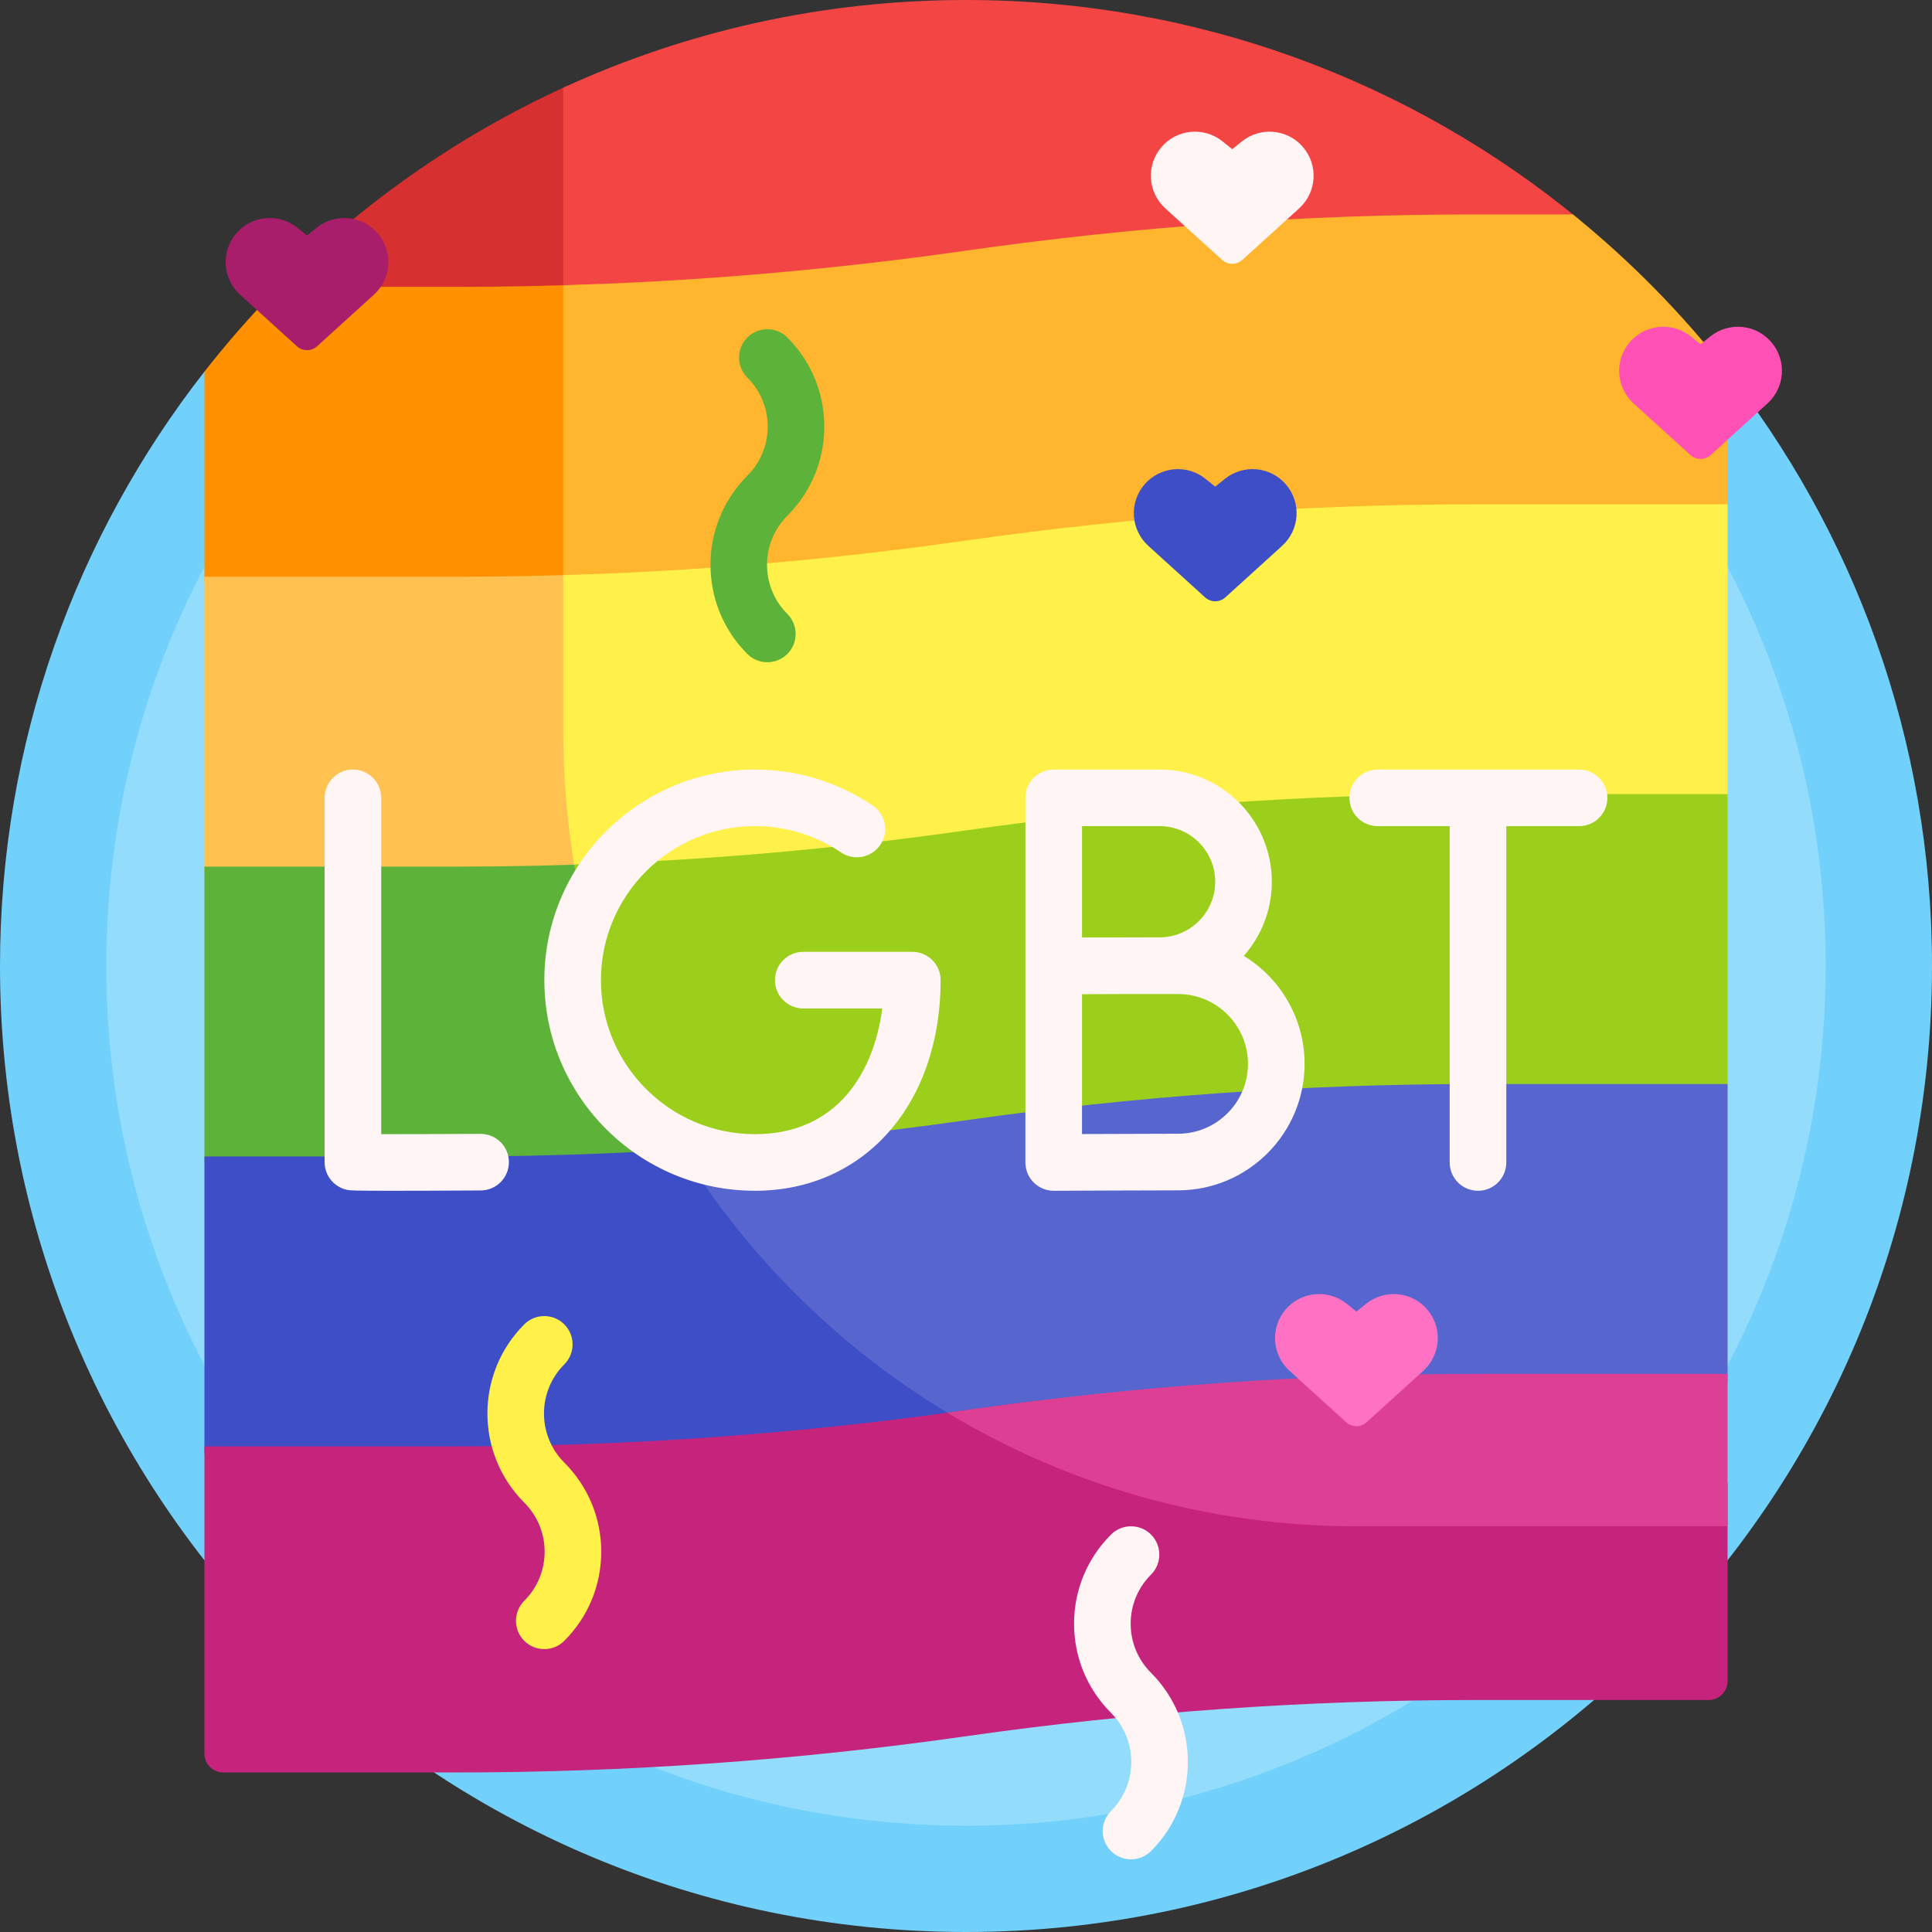 <svg id="Capa_1" enable-background="new 0 0 512 512" height="512" viewBox="0 0 512 512" width="512" xmlns="http://www.w3.org/2000/svg"><rect x="0" y="0" width="512" height="512" fill="#333333" stroke="none"/><g><path d="m456.435 96.73c34.782 43.714 55.565 99.065 55.565 159.27 0 141.385-114.615 256-256 256s-256-114.615-256-256c0-59.398 20.23-114.072 54.175-157.507 1.373-1.756 123.941 75.174 201.825 75.174s199.513-78.095 200.435-76.937z" fill="#72d1fb"/><path d="m483.829 256c0 125.826-102.003 227.829-227.829 227.829s-227.829-102.003-227.829-227.829 102.003-227.829 227.829-227.829 227.829 102.003 227.829 227.829z" fill="#93dcfc"/><path d="m158.46 84.883c-12.558.495-25.128.743-37.703.743h-43.621c-4.675 0-7.084-5.642-3.808-8.978 21.819-22.221 47.661-40.478 76.346-53.592 4.108-1.878 8.786 1.11 8.786 5.627z" fill="#d63030"/><path d="m415.245 66.422h-24.002c-45.254 0-90.45 3.209-135.243 9.602-35.382 5.05-71.016 8.113-106.732 9.177v-61.958c32.489-14.923 68.639-23.243 106.732-23.243 61.585 0 118.091 21.746 162.258 57.979 3.456 2.836 1.457 8.443-3.013 8.443z" fill="#f44545"/><path d="m158.46 161.703c-12.558.495-25.128.743-37.703.743h-57.659c-4.928 0-8.923-3.995-8.923-8.923v-55.03c6.152-7.872 12.754-15.375 19.769-22.469h46.814c12.574 0 25.144-.248 37.703-.743v86.422z" fill="#ff9100"/><path d="m457.825 98.493v35.491c0 5.112-4.144 9.257-9.257 9.257h-57.326c-45.254 0-90.45 3.209-135.243 9.602-35.382 5.05-71.016 8.113-106.732 9.177v-86.421c35.715-1.064 71.35-4.127 106.732-9.177 44.793-6.393 89.989-9.602 135.243-9.602h25.59c15.196 12.284 28.957 26.272 40.993 41.673z" fill="#ffb52d"/><path d="m165.881 238.201c-15.023.709-30.065 1.064-45.113 1.064h-57.565c-4.986 0-9.028-4.042-9.028-9.028v-77.394h66.593c12.571 0 25.137-.248 37.692-.743v30.533c0 19.236 2.583 37.867 7.421 55.568z" fill="#ffc14f"/><path d="m149.269 194.922c-.001-.227-.001-.454-.001-.682v-41.822c35.713-1.064 71.346-4.127 106.732-9.177 44.794-6.394 89.984-9.602 135.232-9.602h66.593v77.394c0 4.986-4.042 9.028-9.028 9.028h-57.565c-45.248 0-90.438 3.209-135.232 9.602-33.83 4.829-67.887 7.84-102.024 9.026-.434-2.015-.838-4.04-1.214-6.076 0 0 0-.001 0-.002-.083-.449-.164-.899-.244-1.35l-.004-.025c-.037-.21-.074-.419-.111-.629-.005-.031-.011-.063-.016-.094-.034-.196-.068-.393-.102-.589-.004-.025-.009-.05-.013-.075-.034-.197-.067-.394-.1-.591-.006-.036-.012-.071-.018-.107-.031-.186-.062-.372-.092-.558-.007-.043-.014-.086-.021-.129-.03-.181-.059-.362-.088-.543-.007-.046-.015-.092-.022-.138-.031-.196-.063-.393-.094-.59-.003-.018-.006-.036-.009-.054-.033-.213-.067-.426-.099-.639-.002-.013-.004-.027-.006-.04-.032-.21-.064-.421-.096-.632-.003-.019-.006-.038-.009-.058-.033-.22-.066-.44-.098-.66-.001-.004-.001-.008-.002-.011-.235-1.6-.453-3.206-.652-4.817-.001-.011-.003-.022-.004-.033-.026-.213-.052-.426-.078-.64-.004-.037-.009-.073-.013-.11-.024-.198-.047-.396-.07-.594-.002-.018-.004-.035-.006-.053-.024-.207-.048-.415-.072-.622-.004-.035-.008-.071-.012-.107-.022-.193-.043-.385-.065-.578-.005-.041-.009-.082-.014-.124-.02-.185-.04-.369-.06-.554-.005-.049-.011-.099-.016-.148-.019-.18-.038-.36-.057-.54-.005-.053-.011-.106-.016-.16-.017-.165-.034-.33-.05-.495-.007-.073-.015-.146-.022-.219-.016-.165-.033-.33-.049-.495-.005-.056-.011-.111-.016-.167-.016-.171-.033-.342-.049-.513-.006-.064-.012-.128-.018-.192-.014-.152-.028-.305-.042-.457-.008-.087-.016-.173-.023-.26-.012-.138-.024-.276-.037-.414-.008-.089-.016-.177-.023-.266-.012-.143-.024-.287-.037-.43-.007-.085-.014-.17-.021-.255-.013-.154-.025-.308-.038-.462-.006-.072-.012-.143-.017-.215-.013-.165-.026-.33-.039-.495-.005-.065-.01-.129-.015-.194-.014-.187-.028-.374-.042-.561-.003-.04-.006-.08-.009-.12-.016-.214-.031-.428-.046-.642-.001-.016-.002-.033-.003-.049-.016-.224-.031-.449-.046-.673-.001-.009-.001-.018-.002-.026-.031-.465-.06-.93-.088-1.396-.002-.034-.004-.068-.006-.102-.011-.193-.023-.386-.034-.579-.004-.072-.008-.144-.012-.216-.009-.157-.018-.315-.026-.472-.004-.081-.009-.163-.013-.244-.008-.152-.016-.304-.023-.456-.004-.075-.007-.15-.011-.225-.008-.154-.015-.307-.022-.461-.004-.086-.008-.173-.012-.259-.007-.146-.013-.292-.02-.439-.004-.083-.007-.166-.011-.249-.006-.145-.012-.289-.018-.434-.004-.096-.008-.192-.011-.288-.005-.132-.01-.265-.015-.398-.004-.104-.008-.208-.011-.312-.004-.122-.009-.245-.013-.367-.004-.109-.007-.218-.011-.327-.004-.129-.008-.258-.012-.386-.003-.097-.006-.195-.009-.293-.004-.136-.008-.272-.012-.408-.003-.098-.005-.195-.008-.293-.003-.126-.006-.253-.01-.379-.003-.111-.005-.223-.008-.334-.003-.12-.005-.24-.008-.359-.002-.107-.005-.213-.007-.32-.003-.139-.005-.277-.008-.416-.002-.092-.003-.185-.005-.277-.002-.133-.004-.265-.006-.398-.001-.104-.003-.208-.004-.311-.002-.119-.003-.238-.004-.357-.001-.115-.003-.229-.004-.344-.001-.117-.002-.235-.003-.352-.001-.114-.002-.228-.003-.342-.001-.103-.001-.207-.002-.31.001-.13.001-.262 0-.394z" fill="#fff04a"/><path d="m203.364 312.514c-27.46 2.379-55.017 3.571-82.596 3.571h-57.709c-4.907 0-8.885-3.978-8.885-8.885v-77.537h66.604c14.258 0 28.509-.319 42.745-.956 6.954 31.098 20.796 59.595 39.841 83.807z" fill="#5db33a"/><path d="m391.243 210.458h66.582v77.537c0 4.907-3.978 8.885-8.885 8.885h-57.709c-45.248 0-90.438 3.209-135.232 9.602-23.056 3.291-46.216 5.738-69.436 7.338-2.272-3.279-3.211-7.821-6.539-10.037-22.259-14.825-27.025-38.996-25.23-61.446.356-4.449-1.899-8.744-2.642-13.189 34.744-1.14 69.407-4.172 103.836-9.086 44.802-6.395 90-9.604 135.255-9.604z" fill="#9bcf1b"/><path d="m292.839 378.771c-12.308 1.272-24.594 2.782-36.85 4.532-44.786 6.393-89.97 9.601-135.21 9.601h-58.034c-4.734 0-8.571-3.837-8.571-8.571v-77.851h66.593c25.326 0 50.634-1.006 75.865-3.012 23.74 33.742 57.153 60.186 96.207 75.301z" fill="#3d4ec6"/><path d="m391.232 287.277h66.593v77.851c0 4.734-3.837 8.571-8.571 8.571h-58.012c-42.239 0-84.429 2.796-126.293 8.369-34.785-17.547-64.031-44.472-84.414-77.454 25.239-1.579 50.414-4.158 75.464-7.734 44.795-6.394 89.985-9.603 135.233-9.603z" fill="#5766ce"/><path d="m457.825 392.874v52.644c0 2.761-2.239 5-5 5h-61.582c-45.254 0-90.45 3.209-135.243 9.602-44.793 6.393-89.989 9.602-135.243 9.602h-61.582c-2.761 0-5-2.239-5-5v-81.422h66.582c45.254 0 90.45-3.209 135.243-9.602 6.482-.925 12.972-1.783 19.469-2.575 28.096 13.923 59.749 21.75 93.231 21.75h89.125z" fill="#c6237c"/><path d="m391.243 364.097h66.582v40.385h-98.316c-39.675 0-76.783-10.99-108.446-30.091 1.646-.226 3.292-.456 4.937-.691 44.793-6.394 89.989-9.603 135.243-9.603z" fill="#dd3f95"/><path d="m329.615 253.314c4.623-5.242 7.431-12.121 7.431-19.644 0-16.396-13.339-29.735-29.735-29.735h-28.069c-4.143 0-7.5 3.358-7.5 7.5v96.632c0 1.995.795 3.908 2.208 5.315 1.406 1.4 3.309 2.185 5.292 2.185h.033c.259-.001 25.912-.115 32.938-.115 18.478 0 33.511-15.033 33.511-33.511 0-12.109-6.457-22.739-16.109-28.627zm-42.874-34.379h20.569c8.125 0 14.735 6.61 14.735 14.735s-6.61 14.735-14.735 14.735c-2.07 0-5.974.011-10.228.026h-10.342v-29.496zm25.472 81.517c-4.625 0-17.245.049-25.472.083v-37.063c3.146-.013 6.882-.028 10.38-.04h15.092c10.207 0 18.511 8.304 18.511 18.51s-8.304 18.51-18.511 18.51zm-177.35 7.491c.023 4.142-3.316 7.519-7.458 7.542-11.004.062-18.486.085-23.6.085-10.421 0-11.007-.101-11.547-.193-3.602-.617-6.233-3.739-6.233-7.392v-96.551c0-4.142 3.357-7.5 7.5-7.5s7.5 3.358 7.5 7.5v89.132c7.223.008 18.456-.037 26.296-.081 4.174 0 7.519 3.316 7.542 7.458zm114.414-48.193c0 32.864-20.235 55.816-49.209 55.816-30.777 0-55.816-25.039-55.816-55.816s25.039-55.816 55.816-55.816c11.184 0 21.978 3.298 31.213 9.537 3.433 2.318 4.335 6.98 2.017 10.413-2.318 3.432-6.98 4.335-10.413 2.017-6.747-4.557-14.637-6.966-22.816-6.966-22.506 0-40.816 18.31-40.816 40.816s18.311 40.816 40.816 40.816c21.944 0 31.584-16.608 33.732-33.316h-20.931c-4.143 0-7.5-3.358-7.5-7.5s3.357-7.5 7.5-7.5h28.907c4.143-.001 7.5 3.357 7.5 7.499zm176.698-48.315c0 4.142-3.357 7.5-7.5 7.5h-19.291v89.132c0 4.142-3.357 7.5-7.5 7.5s-7.5-3.358-7.5-7.5v-89.132h-19.075c-4.143 0-7.5-3.358-7.5-7.5s3.357-7.5 7.5-7.5h53.366c4.142 0 7.5 3.357 7.5 7.5z" fill="#fff5f5"/><path d="m377.202 363.266-15.048 13.66c-1.525 1.384-3.852 1.384-5.377 0l-15.048-13.66c-4.685-4.253-5.131-11.463-1.006-16.261 4.109-4.78 11.27-5.436 16.18-1.484l2.563 2.063 2.563-2.063c4.91-3.953 12.07-3.296 16.18 1.484 4.124 4.798 3.678 12.008-1.007 16.261z" fill="#ff72c3"/><path d="m468.404 106.92-15.048 13.66c-1.525 1.384-3.852 1.384-5.377 0l-15.048-13.66c-4.685-4.253-5.131-11.463-1.006-16.261 4.109-4.78 11.27-5.436 16.18-1.484l2.563 2.063 2.563-2.063c4.91-3.953 12.07-3.296 16.18 1.484 4.124 4.798 3.678 12.009-1.007 16.261z" fill="#ff50b5"/><path d="m99.094 78.095-15.048 13.66c-1.525 1.384-3.852 1.384-5.377 0l-15.048-13.66c-4.685-4.253-5.131-11.463-1.006-16.261 4.109-4.78 11.27-5.436 16.18-1.484l2.563 2.063 2.563-2.063c4.91-3.953 12.07-3.296 16.18 1.484 4.124 4.798 3.678 12.008-1.007 16.261z" fill="#a91e6a"/><path d="m339.782 144.648-15.048 13.66c-1.525 1.384-3.852 1.384-5.377 0l-15.048-13.66c-4.685-4.253-5.131-11.463-1.006-16.261 4.109-4.78 11.27-5.436 16.18-1.484l2.563 2.063 2.563-2.063c4.91-3.953 12.07-3.296 16.18 1.484 4.124 4.798 3.678 12.008-1.007 16.261z" fill="#3d4ec6"/><path d="m344.291 55.22-15.048 13.66c-1.525 1.384-3.852 1.384-5.377 0l-15.048-13.66c-4.685-4.253-5.131-11.463-1.006-16.261 4.109-4.78 11.27-5.436 16.18-1.484l2.563 2.063 2.563-2.063c4.91-3.953 12.07-3.296 16.18 1.484 4.124 4.798 3.678 12.008-1.007 16.261z" fill="#fff5f5"/><path d="m305.035 490.545c-1.465 1.464-3.385 2.196-5.304 2.196s-3.839-.732-5.304-2.196c-2.929-2.93-2.929-7.678 0-10.607 7.175-7.174 7.175-18.849 0-26.022-6.313-6.313-9.789-14.7-9.789-23.619 0-8.918 3.477-17.306 9.79-23.618 2.929-2.928 7.678-2.929 10.606.001 2.929 2.929 2.929 7.678-.001 10.606-3.479 3.479-5.396 8.1-5.396 13.011 0 4.912 1.916 9.532 5.396 13.012 13.025 13.022 13.025 34.212.002 47.236z" fill="#fff5f5"/><path d="m159.334 411.219c0 8.918-3.477 17.306-9.79 23.618-1.464 1.464-3.384 2.196-5.303 2.196-1.92 0-3.839-.732-5.304-2.197-2.929-2.929-2.929-7.678.001-10.606 3.479-3.479 5.396-8.1 5.396-13.011s-1.916-9.531-5.396-13.011c-13.023-13.024-13.023-34.215-.001-47.237 2.93-2.928 7.678-2.928 10.607 0 2.929 2.93 2.929 7.678 0 10.607-7.175 7.174-7.175 18.848 0 26.023 6.313 6.312 9.79 14.7 9.79 23.618z" fill="#fff04a"/><path d="m208.657 136.677c-7.175 7.176-7.175 18.85 0 26.023 2.929 2.93 2.929 7.678 0 10.607-2.93 2.928-7.678 2.928-10.607 0-13.022-13.022-13.022-34.213.001-47.237 3.479-3.479 5.396-8.1 5.396-13.011s-1.916-9.531-5.396-13.011c-2.93-2.929-2.93-7.678-.001-10.606 1.465-1.465 3.384-2.197 5.304-2.197 1.919 0 3.839.732 5.303 2.196 6.313 6.313 9.79 14.7 9.79 23.618s-3.478 17.306-9.79 23.618z" fill="#5db33a"/></g></svg>